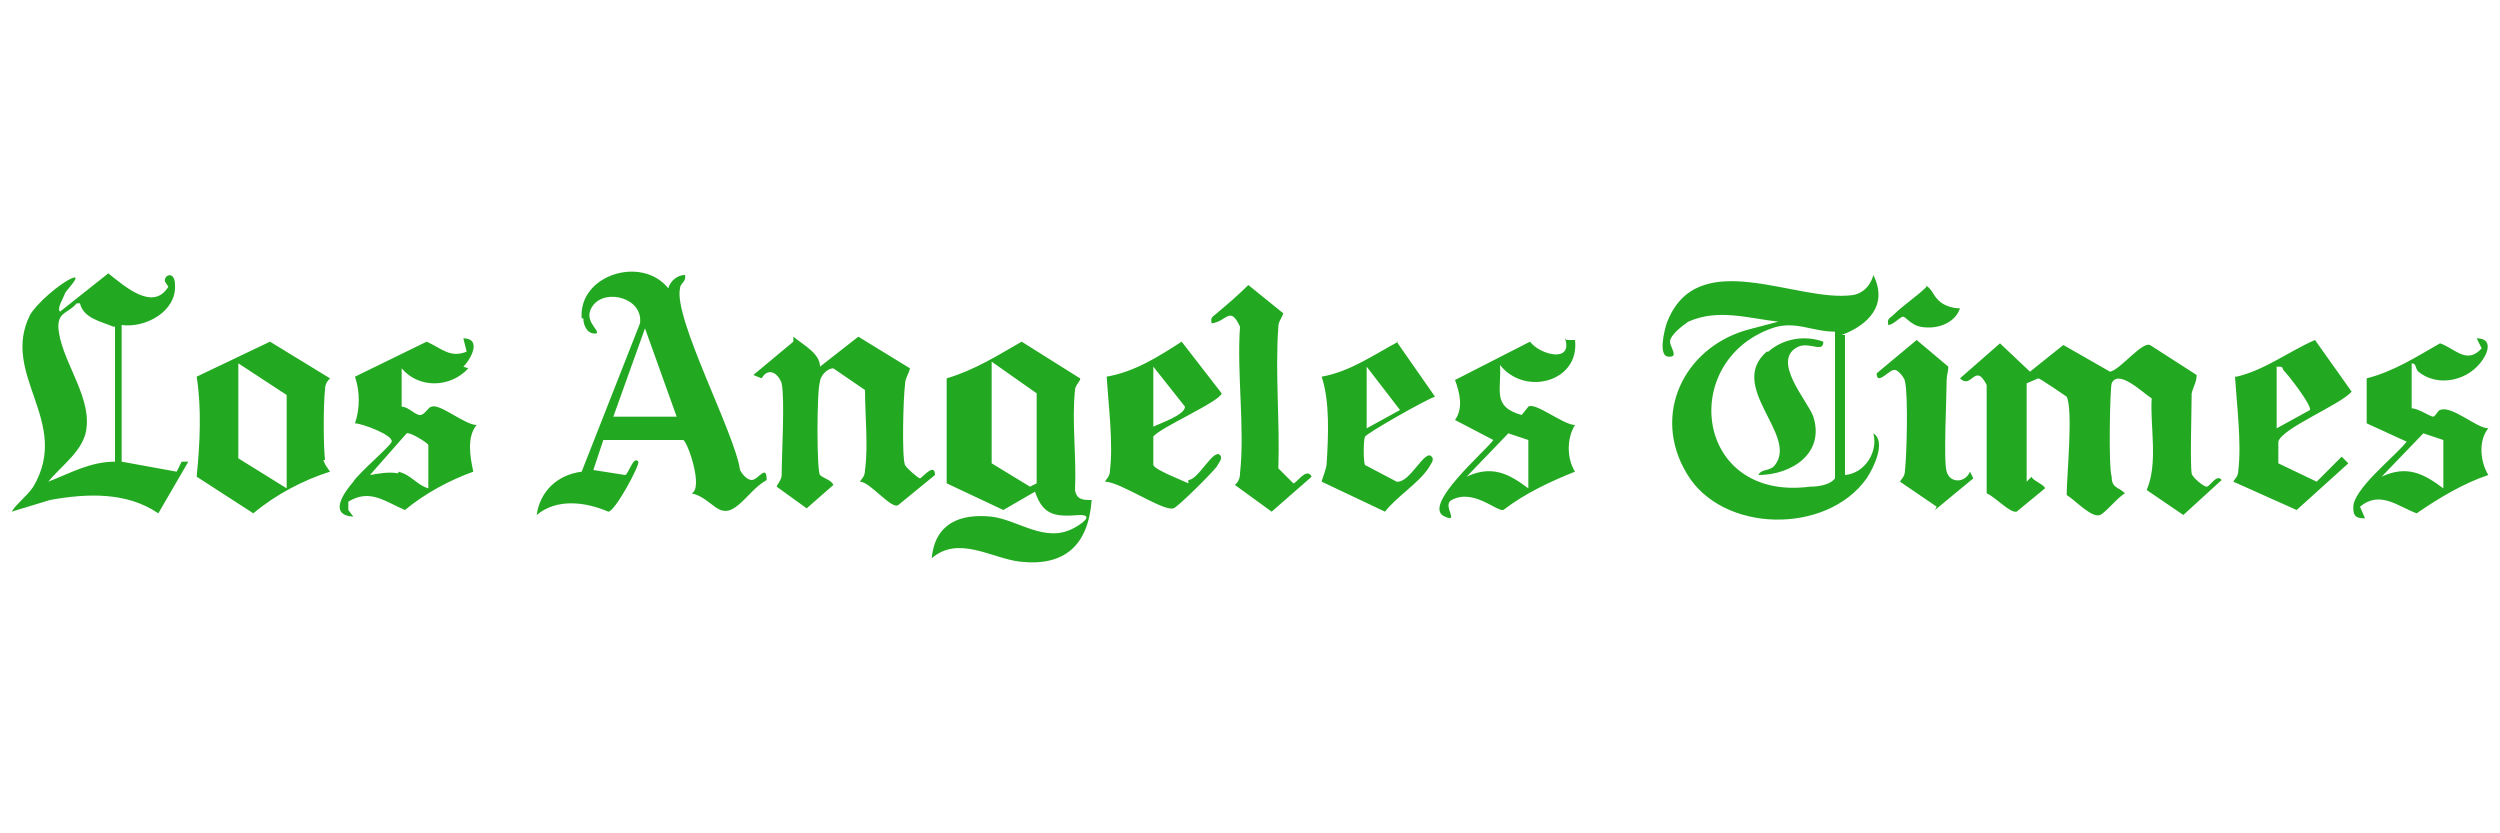 <svg viewBox="0 0 150 50" version="1.1" xmlns="http://www.w3.org/2000/svg" id="Layer_1">
  
  <defs>
    <style>
      .st0 {
        fill: #23a921;
      }
    </style>
  </defs>
  <path d="M121.9,28.6c0,.2.8.5.8.7l-1.7,1.4c-.4.1-1.3-.9-1.8-1.1v-6.5c-.7-1.4-.9.3-1.6-.4l2.4-2.1,1.8,1.7,2-1.6,2.8,1.6c.6-.1,1.9-1.8,2.4-1.6l2.8,1.8c0,.4-.2.7-.3,1.1,0,.8-.1,4.2,0,4.8,0,.2.7.8.9.8.2,0,.6-.8.9-.4l-2.3,2.1-2.2-1.5c.7-1.6.2-3.8.3-5.5-.5-.3-2-1.8-2.4-.9-.1.3-.2,5,0,5.6,0,.7.4.6.8,1-.4.2-1.2,1.2-1.5,1.3-.5.2-1.5-.9-2-1.2,0-1.1.4-5.1,0-5.9,0,0-1.6-1.1-1.7-1.1,0,0-.7.3-.7.3v5.9h0ZM110.5,20.1c1.6-.6,2.8-1.8,1.9-3.6,0,0-.2,1-1.2,1.2-3.4.5-9.4-3.1-11.2,1.7-.1.3-.6,2.1.2,2,.5,0,0-.6,0-.9,0-.4.8-1,1.1-1.2,1.8-.8,3.6-.2,5.4,0l-1.9.5c-3.8,1.1-5.7,5.1-3.6,8.6,2.1,3.6,8.4,3.7,10.8.3.4-.6,1.2-2.2.4-2.7.3,1.1-.5,2.4-1.7,2.5v-8.4h0ZM110.1,28.7c-.3.4-1,.5-1.5.5-6.9.9-7.9-7.5-2.3-9.5,1.4-.5,2.4.2,3.8.2v8.7h0ZM64.5,29.4c.1-1.9-.2-4.1,0-6,0-.3.4-.6.3-.7l-3.5-2.2c-1.4.8-2.8,1.7-4.5,2.2v6.3c0,0,3.4,1.6,3.4,1.6l1.9-1.1c.5,1.5,1.3,1.5,2.7,1.4.9,0,0,.6-.4.8-1.7.9-3.3-.5-4.9-.7-1.9-.2-3.4.4-3.6,2.5,1.6-1.4,3.6,0,5.3.2,2.7.3,4.1-1,4.3-3.7-.5,0-.9,0-1-.6h0ZM62.2,23.7v5.3l-.4.2-2.3-1.4v-6.1l2.7,1.9h0ZM35,19.1c0,.5.3,1,.8.9.2-.2-.9-.8-.2-1.7.8-1,3-.4,2.8,1.1l-3.5,8.9c-1.5.2-2.5,1.2-2.7,2.6,1.2-1,2.9-.8,4.3-.2.4,0,1.9-2.8,1.8-3-.3-.4-.6.8-.8.8l-1.9-.3.6-1.8h4.8c.3.2,1.2,2.9.5,3.2,1.3.3,1.6,1.7,2.8.7.6-.5,1-1.1,1.7-1.5,0-1-.5,0-.9,0-.3,0-.6-.4-.7-.6-.3-2.2-4-9.1-3.6-10.9,0-.3.4-.4.3-.8-.5,0-.9.4-1,.8-1.6-2-5.4-.8-5.2,1.8h0ZM36.8,25l1.9-5.3,1.9,5.3h-3.9ZM10.5,17.1c0-.9-.7-.6-.6-.2l.2.3c-.9,1.5-2.6,0-3.6-.8l-2.9,2.3c-.2-.2.2-.8.3-1.1,0-.1,1.1-1.2.4-.9s-2.1,1.5-2.5,2.2c-1.8,3.6,2.5,6.4.2,10.3-.4.6-1,1-1.3,1.5l2.3-.7c2.2-.4,4.6-.5,6.5.8l1.8-3.1h-.4c0,0-.3.6-.3.6l-3.3-.6v-8.2c1.4.2,3.3-.8,3.2-2.4ZM6.9,19.6v8.1c-1.5,0-2.7.7-4,1.2.8-1,2.2-1.9,2.3-3.3.2-2-1.6-4.1-1.7-6,0-.9.6-.8,1.1-1.4h.2c.2.9,1.3,1.1,2,1.4h0ZM47.6,20.5l-2.4,2,.5.2c.4-.7,1-.3,1.2.3.2,1,0,4.3,0,5.5,0,.3-.3.6-.3.7l1.8,1.3,1.6-1.4c-.1-.3-.6-.4-.8-.6-.2-.2-.2-5.1,0-5.6,0-.3.4-.8.8-.8l1.9,1.3c0,1.5.2,3.4,0,4.8,0,.4-.2.5-.3.7.6,0,1.9,1.7,2.3,1.4l2.2-1.8c0-.8-.8.2-.9.2s-.8-.6-.9-.8c-.2-.5-.1-4.1,0-4.8,0-.4.2-.6.3-1l-3.1-1.9-2.3,1.8c0-.8-1-1.3-1.6-1.8h0ZM19.5,27.6c-.1-.9-.1-3.3,0-4.2,0-.3.1-.5.3-.7l-3.6-2.2-4.4,2.1c.3,1.9.2,4,0,6l3.4,2.2c1.3-1.1,3-2,4.6-2.5-.2-.3-.3-.4-.4-.7h0ZM14.3,27.6v-5.8l2.9,1.9v5.6l-2.9-1.8ZM27.8,22c.5-.5,1.1-1.7,0-1.7l.2.8c-1,.4-1.5-.2-2.4-.6l-4.3,2.1c.3.9.3,1.9,0,2.8.4,0,2.3.7,2.2,1.1,0,.2-2,1.9-2.3,2.4-.6.7-1.5,2,0,2.1l-.3-.4v-.5c1.3-.8,2.2,0,3.4.5,1.2-1,2.7-1.8,4.1-2.3-.2-.9-.4-2.1.2-2.8-.7,0-2.2-1.3-2.7-1.1-.2,0-.4.5-.7.5s-.7-.5-1.1-.5v-2.3c1,1.2,2.9,1.2,4,0h0ZM23.9,28.4c-.6-.1-1.1,0-1.7.1l2.2-2.5c.2-.1,1.3.6,1.3.7v2.6c-.7-.2-1-.8-1.8-1h0ZM144.7,21.8c.3,0,.2.3.4.5,1.1.9,2.8.6,3.7-.5.5-.6.8-1.5-.2-1.5l.3.6c-.9,1-1.6,0-2.5-.3-1.4.8-2.8,1.7-4.4,2.1v2.7c0,0,2.4,1.1,2.4,1.1-.7.9-3.3,2.9-3.2,4,0,.5.2.6.7.6l-.3-.7c1.2-1,2.3,0,3.4.4,1.3-.9,2.8-1.8,4.3-2.3-.5-.8-.6-2.1,0-2.8-.7,0-2.2-1.4-2.9-1.1-.1,0-.3.4-.4.4-.2,0-.9-.5-1.3-.5v-2.5h0ZM146.6,29.3c-1.2-.9-2.2-1.4-3.7-.7l2.5-2.6,1.2.4v2.8h0ZM93.9,20.3c.5,1.5-1.5,1-2.1.2l-4.5,2.3c.3.8.5,1.7,0,2.4l2.3,1.2c-.4.6-4.4,4-2.9,4.6.9.4-.2-.7.4-1,1.3-.7,2.7.7,3.1.6,1.3-1,2.8-1.7,4.3-2.3-.5-.8-.5-2,0-2.8-.7,0-2.4-1.4-2.8-1.1l-.4.5c-1.8-.5-1.2-1.5-1.3-3,1.5,1.9,4.8,1,4.5-1.5h-.5ZM91.7,29.3c-1.2-.9-2.2-1.4-3.7-.7l2.5-2.6,1.2.4s0,2.8,0,2.8ZM71.3,29c-.4-.2-2-.8-2.1-1.1,0-.2,0-1.5,0-1.7.3-.5,4-2.1,4.1-2.6l-2.4-3.1c-1.4.9-2.8,1.8-4.5,2.1.1,1.6.4,4,.2,5.6,0,.4-.2.5-.3.7.9,0,3.5,1.8,4.1,1.6.2,0,2.4-2.2,2.6-2.5.1-.2.4-.5.2-.7-.4-.4-1.3,1.5-1.9,1.5h0ZM69.2,22l1.9,2.4c0,.5-1.5,1-1.9,1.2v-3.7h0ZM83.9,20.5c-1.5.8-2.9,1.8-4.6,2.1.5,1.5.4,3.6.3,5.2,0,.3-.3,1-.3,1.1l3.8,1.8c.7-.9,2-1.7,2.6-2.6.1-.2.4-.5.2-.7-.4-.5-1.3,1.6-2.1,1.5l-1.9-1c-.1-.2-.1-1.5,0-1.7s3.6-2.2,4.2-2.4l-2.3-3.3h0ZM84,24.6l-2,1.1v-3.7l2,2.6ZM134.1,22.6c.1,1.6.4,4,.2,5.6,0,.4-.2.5-.3.7l3.8,1.7,3.1-2.8-.4-.4-1.5,1.5-2.3-1.1c0-.4,0-.9,0-1.3.2-.8,3.7-2.2,4.4-3l-2.2-3.1c-1.6.7-3,1.8-4.7,2.2h0ZM137,22.2c.3.3,1.7,2.1,1.6,2.4l-2,1.1v-3.7c.4,0,.3,0,.4.2ZM74.4,19.6c-.2,2.8.3,6.1,0,8.8,0,.3-.1.5-.3.7l2.2,1.6,2.4-2.1c-.3-.6-.9.4-1.1.4l-.9-.9c.1-2.8-.2-5.7,0-8.5,0-.3.2-.5.3-.8l-2.1-1.7c-.6.6-1.3,1.2-1.9,1.7-.2.2-.4.2-.3.6.9-.1,1.1-1.1,1.7.2h0ZM116.1,30.6l2.3-1.9-.2-.4c-.3.7-1.2.7-1.4,0-.2-.6,0-4.5,0-5.5,0-.3.1-.5.1-.8l-1.9-1.6-2.4,2c0,.8.8-.3,1.1-.2.2,0,.6.5.6.7.2.8.1,4.5,0,5.3,0,.4-.2.5-.3.7l2.2,1.5h0ZM115.6,17.2c-.6.6-1.4,1.1-2,1.7-.2.2-.4.2-.3.6.3,0,.7-.5.9-.5.1,0,.5.5,1,.6,1,.2,2.1-.2,2.4-1.1-.5,0-1.1-.2-1.4-.6-.2-.2-.3-.6-.7-.8h0ZM106,21.1c-2.4,2.1,1.9,5,.5,6.8-.3.4-.8.2-1,.6,2,0,4-1.3,3.3-3.5-.3-.9-2.6-3.4-.9-4.2.7-.3,1.5.4,1.5-.3-1.1-.4-2.4-.2-3.3.6Z" class="st0" id="UcxrYA"></path>
</svg>